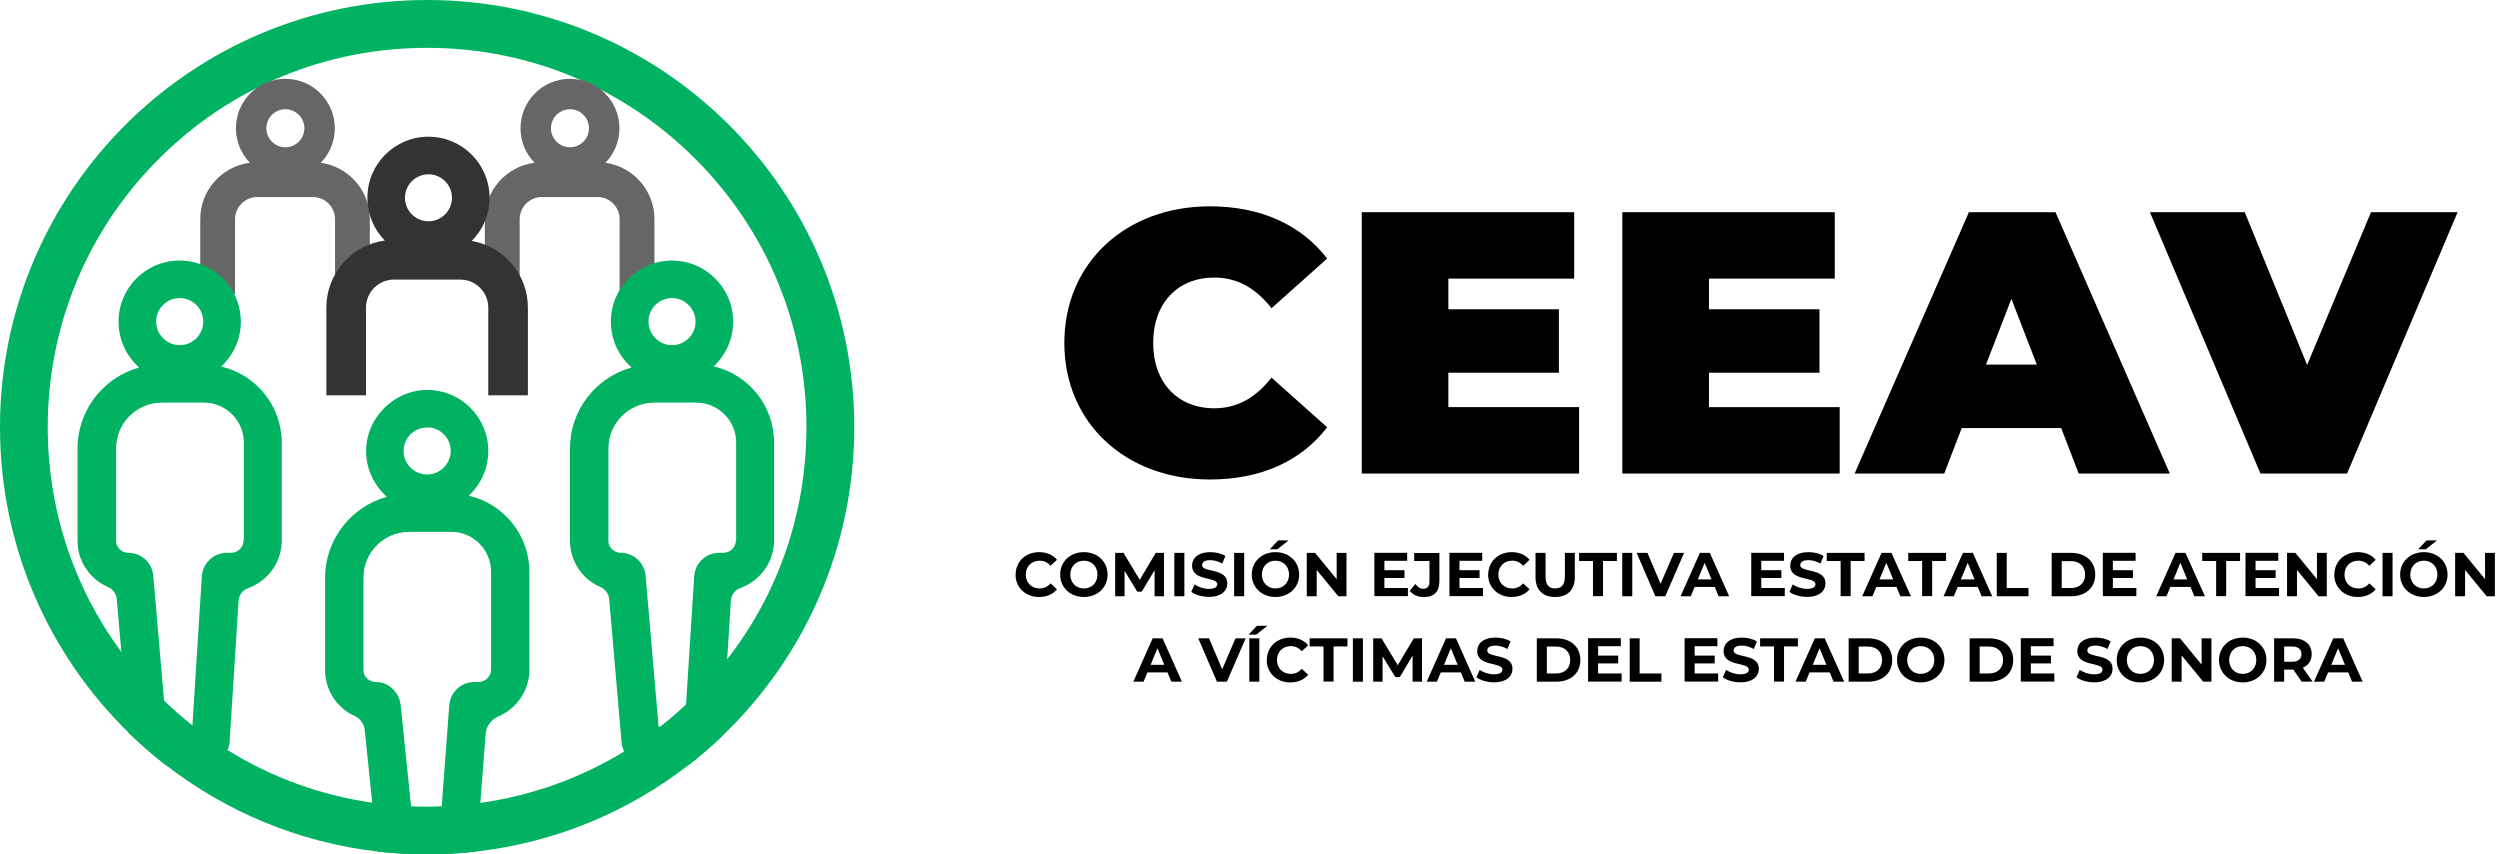 <?xml version="1.0" encoding="UTF-8"?><svg id="Capa_1" xmlns="http://www.w3.org/2000/svg" viewBox="0 0 234.09 80"><defs><style>.cls-1{fill:#00b262;}.cls-2{fill:#666;}.cls-3{fill:#333;}.cls-4{fill:#1d1d1b;}</style></defs><g><path class="cls-1" d="M40,0C17.91,0,0,17.91,0,40c0,11.2,4.6,21.32,12.02,28.58,1.11,1.08,2.27,2.1,3.5,3.05,5.63,4.36,12.44,7.26,19.88,8.11,1.51,.17,3.05,.26,4.6,.26s3.05-.09,4.54-.26c7.46-.84,14.31-3.74,19.94-8.11,1.1-.85,2.15-1.76,3.15-2.72,7.62-7.28,12.36-17.54,12.36-28.91C80,17.91,62.09,0,40,0Zm28.09,61.75c-.91,1.18-1.91,2.3-2.98,3.37-.29,.29-.58,.57-.88,.85-.78,.73-1.59,1.43-2.43,2.08-1.08,.84-2.2,1.62-3.36,2.32-4.1,2.5-8.67,4.14-13.47,4.81-1.19,.17-2.4,.27-3.62,.32-.45,.02-.9,.03-1.36,.03-.5,0-1.01-.01-1.51-.03-1.22-.05-2.44-.16-3.64-.34-4.83-.7-9.43-2.37-13.54-4.93-1.14-.71-2.24-1.48-3.3-2.32-.92-.73-1.81-1.5-2.66-2.33-.16-.15-.32-.3-.47-.46-1.29-1.29-2.46-2.65-3.52-4.09-4.47-6.06-6.88-13.36-6.88-21.03,0-9.49,3.69-18.41,10.4-25.12,6.71-6.71,15.63-10.4,25.12-10.4s18.41,3.69,25.12,10.4,10.4,15.63,10.4,25.12c0,7.98-2.61,15.55-7.43,21.75Z"/><path class="cls-1" d="M43.89,46.42c1.12-1.04,1.83-2.53,1.83-4.19,0-3.16-2.56-5.72-5.72-5.72s-5.92,2.76-5.71,6.09c.1,1.55,.83,2.94,1.93,3.92-3.33,.92-5.78,3.97-5.78,7.59v8.61c0,.21,.01,.43,.04,.64,0,.03,0,.06,.01,.09,.25,1.62,1.29,2.94,2.7,3.58,.53,.24,.9,.73,.96,1.31l.7,6.81,.42,4.03c.02,.19,.06,.38,.13,.56,1.51,.17,3.05,.26,4.6,.26s3.05-.09,4.54-.26c.07-.2,.12-.41,.14-.63l.3-3.94,.49-6.43c.06-.73,.52-1.37,1.2-1.66,1.48-.63,2.6-2.01,2.85-3.68,.03-.23,.05-.46,.05-.68v-9.17c0-3.47-2.42-6.38-5.66-7.13Zm-3.89-6.4c1.24,0,2.24,1.02,2.2,2.27-.03,1.15-.99,2.11-2.14,2.14-1.24,.04-2.27-.97-2.27-2.2s.99-2.2,2.2-2.2Zm5.97,22.69c0,.06,0,.12-.01,.17-.08,.56-.58,.98-1.15,.98h-.4c-1.22,0-2.25,.95-2.34,2.17l-.71,9.45-.17,2.21h-2.47l-.23-2.21-.97-9.43c-.13-1.21-1.12-2.2-2.33-2.19-.56,0-1.05-.4-1.15-.94,0-.01,0-.02,0-.04,0-.06-.01-.12-.01-.18v-8.61c0-2.37,1.92-4.29,4.29-4.29h3.93c2.06,0,3.73,1.67,3.73,3.74v9.17Z"/><path class="cls-2" d="M30.03,15.25c.82-.83,1.32-1.98,1.32-3.24,0-2.56-2.07-4.63-4.63-4.63s-4.63,2.07-4.63,4.63c0,1.26,.5,2.4,1.31,3.23-2.62,.33-4.65,2.57-4.65,5.28v6.99h3.26v-6.99c0-1.14,.93-2.07,2.07-2.07h5.22c1.14,0,2.07,.93,2.07,2.07v6.99h3.26v-6.99c0-2.69-2-4.92-4.6-5.28Zm-3.31-5.02c.98,0,1.78,.8,1.78,1.78s-.8,1.78-1.78,1.78-1.78-.8-1.78-1.78,.8-1.78,1.78-1.78Z"/><path class="cls-4" d="M32.39,64.5l-.03-.02h.03s0,.02,0,.02Z"/><path class="cls-2" d="M56.68,15.25c.82-.83,1.32-1.98,1.32-3.24,0-2.56-2.07-4.63-4.63-4.63s-4.63,2.07-4.63,4.63c0,1.26,.5,2.4,1.31,3.23-2.62,.33-4.65,2.57-4.65,5.28v6.99h3.26v-6.99c0-1.14,.93-2.07,2.07-2.07h5.22c1.14,0,2.07,.93,2.07,2.07v6.99h3.26v-6.99c0-2.69-2-4.92-4.6-5.28Zm-3.31-5.02c.98,0,1.78,.8,1.78,1.78s-.8,1.78-1.78,1.78-1.78-.8-1.78-1.78,.8-1.78,1.78-1.78Z"/><path class="cls-1" d="M66.82,34.31c1.21-1.12,1.93-2.76,1.82-4.56-.18-2.85-2.5-5.17-5.35-5.34-3.33-.21-6.09,2.43-6.09,5.71,0,1.71,.75,3.24,1.94,4.29-3.33,.92-5.77,3.97-5.77,7.58v8.62c0,.21,.01,.42,.04,.63,0,.03,0,.06,.01,.1,.26,1.66,1.34,3,2.81,3.63,.46,.2,.76,.63,.81,1.12l1.16,13.41s0,.02,0,.03c.03,.3,.12,.59,.25,.84,.39,.76,1.18,1.26,2.08,1.26h3.96c1.1-.85,2.15-1.76,3.15-2.72l.45-7.17,.35-5.5c.04-.54,.38-1,.88-1.18,1.61-.58,2.85-2.01,3.11-3.78,.03-.23,.05-.46,.05-.68v-9.17c0-3.47-2.42-6.38-5.67-7.13Zm-6.07-4.57c.15-.91,.89-1.65,1.8-1.8,1.5-.25,2.79,1.04,2.55,2.55-.15,.91-.89,1.65-1.8,1.8-1.5,.25-2.79-1.04-2.55-2.55Zm8.15,20.86c0,.06,0,.11-.01,.17-.08,.56-.57,.99-1.14,.99h-.41c-1.22,0-2.25,.95-2.34,2.19l-.76,12.02-.13,2.08h-2.44l-1.22-14.15s0-.02,0-.03c-.13-1.2-1.13-2.11-2.33-2.11-.55,0-1.04-.4-1.14-.94,0-.01,0-.03,0-.04,0-.06-.01-.12-.01-.17v-8.62c0-2.37,1.92-4.29,4.29-4.29h3.93c2.06,0,3.74,1.67,3.74,3.74v9.17Z"/><path class="cls-3" d="M44.18,22.55c1.03-1.03,1.66-2.46,1.66-4.03,0-3.16-2.56-5.72-5.72-5.72s-5.72,2.56-5.72,5.72c0,1.55,.62,2.97,1.63,4-3.09,.42-5.47,3.07-5.47,6.28v8.22h3.71v-8.22c0-1.45,1.18-2.62,2.62-2.62h6.21c1.45,0,2.62,1.18,2.62,2.62v8.22h3.71v-8.22c0-3.13-2.27-5.73-5.26-6.24Zm-4.06-6.23c1.22,0,2.2,.99,2.2,2.2s-.99,2.2-2.2,2.2-2.2-.99-2.2-2.2,.99-2.2,2.2-2.2Z"/><path class="cls-1" d="M20.72,34.31c1.21-1.12,1.93-2.76,1.82-4.56-.18-2.85-2.5-5.17-5.35-5.34-3.33-.21-6.09,2.43-6.09,5.71,0,1.71,.75,3.24,1.93,4.29-3.32,.92-5.77,3.97-5.77,7.58v8.62c0,.21,.01,.42,.04,.63,0,.03,0,.06,.01,.1,.26,1.66,1.35,3,2.81,3.63,.46,.2,.77,.63,.81,1.12l.43,4.94,.65,7.56c1.11,1.08,2.27,2.1,3.5,3.05h3.65c.95,0,1.78-.57,2.15-1.41,.11-.24,.17-.5,.19-.78l.84-13.19c.03-.54,.38-1,.88-1.18,1.61-.58,2.85-2.01,3.11-3.78,.03-.23,.05-.46,.05-.68v-9.17c0-3.47-2.43-6.38-5.67-7.13Zm-6.07-4.57c.15-.91,.89-1.65,1.8-1.8,1.51-.25,2.8,1.04,2.55,2.55-.15,.91-.89,1.65-1.8,1.8-1.5,.25-2.79-1.04-2.55-2.55Zm8.15,20.86c0,.06,0,.11-.01,.17-.08,.56-.57,.99-1.14,.99h-.41c-1.22,0-2.25,.95-2.34,2.19l-.88,13.95v.15h-2.45l-.21-2.47-1.01-11.68s0-.02,0-.03c-.12-1.2-1.13-2.11-2.33-2.11-.56,0-1.04-.4-1.14-.94,0-.01,0-.03,0-.04,0-.06-.01-.12-.01-.17v-8.62c0-2.37,1.92-4.29,4.29-4.29h3.93c2.06,0,3.74,1.67,3.74,3.74v9.17Z"/></g><g><g><path d="M99.66,32.11c0-7.52,5.77-12.79,13.63-12.79,4.79,0,8.56,1.75,10.98,4.89l-5.21,4.65c-1.43-1.82-3.15-2.87-5.35-2.87-3.43,0-5.73,2.38-5.73,6.12s2.31,6.12,5.73,6.12c2.2,0,3.92-1.05,5.35-2.87l5.21,4.65c-2.41,3.15-6.19,4.89-10.98,4.89-7.87,0-13.63-5.28-13.63-12.79Z"/><path d="M147.86,38.12v6.22h-20.35V19.87h19.89v6.22h-11.78v2.87h10.35v5.94h-10.35v3.22h12.24Z"/><path d="M172.26,38.12v6.22h-20.35V19.87h19.89v6.22h-11.78v2.87h10.35v5.94h-10.35v3.22h12.24Z"/><path d="M192.99,40.08h-9.3l-1.64,4.26h-8.39l10.7-24.47h8.11l10.7,24.47h-8.53l-1.64-4.26Zm-2.27-5.94l-2.38-6.15-2.38,6.15h4.75Z"/><path d="M230.12,19.87l-10.35,24.47h-8.11l-10.35-24.47h8.88l5.84,14.3,5.98-14.3h8.11Z"/></g><g><path d="M95.1,53.8c0-1.22,.94-2.1,2.2-2.1,.7,0,1.29,.25,1.67,.72l-.6,.56c-.27-.31-.61-.48-1.02-.48-.76,0-1.3,.53-1.3,1.3s.54,1.3,1.3,1.3c.41,0,.75-.16,1.02-.48l.6,.56c-.38,.47-.97,.72-1.68,.72-1.26,0-2.2-.88-2.2-2.1Z"/><path d="M99.27,53.8c0-1.21,.94-2.1,2.22-2.1s2.22,.89,2.22,2.1-.94,2.1-2.22,2.1-2.22-.89-2.22-2.1Zm3.49,0c0-.77-.54-1.3-1.27-1.3s-1.27,.53-1.27,1.3,.54,1.3,1.27,1.3,1.27-.53,1.27-1.3Z"/><path d="M108.11,55.83v-2.44s-1.2,2.01-1.2,2.01h-.42l-1.19-1.95v2.38h-.88v-4.06h.78l1.52,2.52,1.5-2.52h.77v4.06s-.87,0-.87,0Z"/><path d="M109.96,51.77h.94v4.06h-.94v-4.06Z"/><path d="M111.54,55.43l.32-.71c.34,.25,.85,.42,1.34,.42,.56,0,.78-.19,.78-.43,0-.76-2.36-.24-2.36-1.75,0-.69,.56-1.26,1.71-1.26,.51,0,1.03,.12,1.41,.36l-.29,.71c-.38-.21-.77-.32-1.12-.32-.56,0-.77,.21-.77,.46,0,.75,2.36,.23,2.36,1.72,0,.68-.56,1.26-1.72,1.26-.64,0-1.29-.19-1.65-.47Z"/><path d="M115.56,51.77h.94v4.06h-.94v-4.06Z"/><path d="M117.21,53.8c0-1.21,.94-2.1,2.22-2.1s2.22,.89,2.22,2.1-.95,2.1-2.22,2.1-2.22-.89-2.22-2.1Zm3.49,0c0-.77-.54-1.3-1.27-1.3s-1.27,.53-1.27,1.3,.54,1.3,1.27,1.3,1.27-.53,1.27-1.3Zm-1.01-3.2h.97l-1.05,.83h-.71l.78-.83Z"/><path d="M126.08,51.77v4.06h-.77l-2.02-2.46v2.46h-.93v-4.06h.78l2.02,2.46v-2.46h.93Z"/><path d="M131.83,55.07v.75h-3.14v-4.06h3.07v.75h-2.13v.88h1.88v.73h-1.88v.94h2.21Z"/><path d="M132.01,55.31l.52-.63c.22,.3,.46,.45,.75,.45,.38,0,.57-.23,.57-.67v-1.93h-1.43v-.75h2.36v2.63c0,1-.5,1.5-1.46,1.5-.54,0-1.03-.21-1.32-.59Z"/><path d="M138.86,55.07v.75h-3.14v-4.06h3.07v.75h-2.13v.88h1.88v.73h-1.88v.94h2.21Z"/><path d="M139.35,53.8c0-1.22,.94-2.1,2.2-2.1,.7,0,1.29,.25,1.67,.72l-.6,.56c-.27-.31-.61-.48-1.02-.48-.76,0-1.3,.53-1.3,1.3s.54,1.3,1.3,1.3c.41,0,.75-.16,1.02-.48l.6,.56c-.38,.47-.97,.72-1.68,.72-1.26,0-2.2-.88-2.2-2.1Z"/><path d="M143.78,54.04v-2.27h.94v2.24c0,.77,.34,1.09,.9,1.09s.91-.32,.91-1.09v-2.24h.93v2.27c0,1.19-.68,1.86-1.84,1.86s-1.84-.66-1.84-1.86Z"/><path d="M149.16,52.53h-1.3v-.76h3.54v.76h-1.3v3.29h-.94v-3.29Z"/><path d="M151.9,51.77h.94v4.06h-.94v-4.06Z"/><path d="M157.69,51.77l-1.76,4.06h-.93l-1.75-4.06h1.01l1.23,2.9,1.25-2.9h.93Z"/><path d="M160.56,54.96h-1.88l-.36,.87h-.96l1.81-4.06h.93l1.81,4.06h-.99l-.36-.87Zm-.3-.71l-.64-1.55-.64,1.55h1.29Z"/><path d="M167.12,55.07v.75h-3.14v-4.06h3.07v.75h-2.13v.88h1.88v.73h-1.88v.94h2.21Z"/><path d="M167.55,55.43l.32-.71c.34,.25,.85,.42,1.34,.42,.56,0,.78-.19,.78-.43,0-.76-2.36-.24-2.36-1.75,0-.69,.56-1.26,1.71-1.26,.51,0,1.03,.12,1.41,.36l-.29,.71c-.38-.21-.77-.32-1.12-.32-.56,0-.77,.21-.77,.46,0,.75,2.36,.23,2.36,1.72,0,.68-.56,1.26-1.72,1.26-.64,0-1.29-.19-1.65-.47Z"/><path d="M172.35,52.53h-1.3v-.76h3.54v.76h-1.3v3.29h-.94v-3.29Z"/><path d="M177.57,54.96h-1.88l-.36,.87h-.96l1.81-4.06h.93l1.82,4.06h-.99l-.36-.87Zm-.3-.71l-.64-1.55-.64,1.55h1.29Z"/><path d="M179.98,52.53h-1.3v-.76h3.54v.76h-1.3v3.29h-.94v-3.29Z"/><path d="M185.19,54.96h-1.88l-.36,.87h-.96l1.81-4.06h.93l1.81,4.06h-.99l-.36-.87Zm-.3-.71l-.64-1.55-.64,1.55h1.29Z"/><path d="M186.96,51.77h.94v3.29h2.04v.77h-2.97v-4.06Z"/><path d="M192.11,51.77h1.84c1.33,0,2.24,.8,2.24,2.03s-.91,2.03-2.24,2.03h-1.84v-4.06Zm1.8,3.29c.81,0,1.33-.48,1.33-1.26s-.53-1.26-1.33-1.26h-.86v2.52h.86Z"/><path d="M200.04,55.07v.75h-3.14v-4.06h3.07v.75h-2.13v.88h1.88v.73h-1.88v.94h2.21Z"/><path d="M205.1,54.96h-1.88l-.36,.87h-.96l1.81-4.06h.93l1.82,4.06h-.99l-.36-.87Zm-.3-.71l-.64-1.55-.64,1.55h1.29Z"/><path d="M207.51,52.53h-1.3v-.76h3.54v.76h-1.3v3.29h-.94v-3.29Z"/><path d="M213.4,55.07v.75h-3.14v-4.06h3.07v.75h-2.13v.88h1.88v.73h-1.88v.94h2.21Z"/><path d="M217.87,51.77v4.06h-.77l-2.02-2.46v2.46h-.93v-4.06h.78l2.02,2.46v-2.46h.93Z"/><path d="M218.58,53.8c0-1.22,.94-2.1,2.2-2.1,.7,0,1.29,.25,1.67,.72l-.6,.56c-.27-.31-.61-.48-1.02-.48-.76,0-1.3,.53-1.3,1.3s.54,1.3,1.3,1.3c.41,0,.75-.16,1.02-.48l.6,.56c-.38,.47-.97,.72-1.68,.72-1.26,0-2.2-.88-2.2-2.1Z"/><path d="M223.09,51.77h.94v4.06h-.94v-4.06Z"/><path d="M224.74,53.8c0-1.21,.94-2.1,2.22-2.1s2.22,.89,2.22,2.1-.95,2.1-2.22,2.1-2.22-.89-2.22-2.1Zm3.49,0c0-.77-.54-1.3-1.27-1.3s-1.27,.53-1.27,1.3,.54,1.3,1.27,1.3,1.27-.53,1.27-1.3Zm-1.01-3.2h.97l-1.05,.83h-.71l.78-.83Z"/><path d="M233.61,51.77v4.06h-.77l-2.02-2.46v2.46h-.93v-4.06h.78l2.02,2.46v-2.46h.93Z"/><path d="M109.32,62.96h-1.88l-.36,.87h-.96l1.81-4.06h.93l1.81,4.06h-.99l-.36-.87Zm-.3-.71l-.64-1.55-.64,1.55h1.29Z"/><path d="M116.64,59.77l-1.76,4.06h-.93l-1.75-4.06h1.01l1.23,2.9,1.25-2.9h.93Z"/><path d="M117.7,58.6h.97l-1.05,.83h-.71l.78-.83Zm-.72,1.17h.94v4.06h-.94v-4.06Z"/><path d="M118.62,61.8c0-1.22,.94-2.1,2.2-2.1,.7,0,1.29,.25,1.67,.72l-.6,.56c-.27-.31-.61-.48-1.02-.48-.76,0-1.3,.53-1.3,1.3s.54,1.3,1.3,1.3c.41,0,.75-.16,1.02-.48l.6,.56c-.38,.47-.97,.72-1.68,.72-1.26,0-2.2-.88-2.2-2.1Z"/><path d="M123.93,60.53h-1.3v-.76h3.54v.76h-1.3v3.29h-.94v-3.29Z"/><path d="M126.68,59.77h.94v4.06h-.94v-4.06Z"/><path d="M132.27,63.83v-2.44s-1.2,2.01-1.2,2.01h-.42l-1.19-1.95v2.38h-.88v-4.06h.78l1.52,2.52,1.5-2.52h.77v4.06s-.87,0-.87,0Z"/><path d="M136.79,62.96h-1.88l-.36,.87h-.96l1.81-4.06h.93l1.81,4.06h-.99l-.36-.87Zm-.3-.71l-.64-1.55-.64,1.55h1.29Z"/><path d="M138.24,63.43l.32-.71c.34,.25,.85,.42,1.34,.42,.56,0,.78-.19,.78-.43,0-.76-2.36-.24-2.36-1.75,0-.69,.56-1.26,1.71-1.26,.51,0,1.03,.12,1.41,.36l-.29,.71c-.38-.21-.77-.32-1.12-.32-.56,0-.77,.21-.77,.46,0,.75,2.36,.23,2.36,1.72,0,.68-.56,1.26-1.72,1.26-.64,0-1.29-.19-1.65-.47Z"/><path d="M143.9,59.77h1.84c1.33,0,2.24,.8,2.24,2.03s-.91,2.03-2.24,2.03h-1.84v-4.06Zm1.8,3.29c.81,0,1.33-.48,1.33-1.26s-.53-1.26-1.33-1.26h-.86v2.52h.86Z"/><path d="M151.84,63.07v.75h-3.14v-4.06h3.07v.75h-2.13v.88h1.88v.73h-1.88v.94h2.21Z"/><path d="M152.59,59.77h.94v3.29h2.04v.77h-2.97v-4.06Z"/><path d="M160.88,63.07v.75h-3.14v-4.06h3.07v.75h-2.13v.88h1.88v.73h-1.88v.94h2.21Z"/><path d="M161.31,63.43l.32-.71c.34,.25,.85,.42,1.34,.42,.56,0,.78-.19,.78-.43,0-.76-2.36-.24-2.36-1.75,0-.69,.56-1.26,1.71-1.26,.51,0,1.03,.12,1.41,.36l-.29,.71c-.38-.21-.77-.32-1.12-.32-.56,0-.77,.21-.77,.46,0,.75,2.36,.23,2.36,1.72,0,.68-.56,1.26-1.72,1.26-.64,0-1.29-.19-1.65-.47Z"/><path d="M166.11,60.53h-1.3v-.76h3.54v.76h-1.3v3.29h-.94v-3.29Z"/><path d="M171.32,62.96h-1.88l-.36,.87h-.96l1.81-4.06h.93l1.82,4.06h-.99l-.36-.87Zm-.3-.71l-.64-1.55-.64,1.55h1.29Z"/><path d="M173.1,59.77h1.84c1.33,0,2.24,.8,2.24,2.03s-.91,2.03-2.24,2.03h-1.84v-4.06Zm1.8,3.29c.81,0,1.33-.48,1.33-1.26s-.53-1.26-1.33-1.26h-.86v2.52h.86Z"/><path d="M177.63,61.8c0-1.21,.94-2.1,2.22-2.1s2.22,.89,2.22,2.1-.95,2.1-2.22,2.1-2.22-.89-2.22-2.1Zm3.49,0c0-.77-.54-1.3-1.27-1.3s-1.27,.53-1.27,1.3,.54,1.3,1.27,1.3,1.27-.53,1.27-1.3Z"/><path d="M184.43,59.77h1.84c1.33,0,2.24,.8,2.24,2.03s-.91,2.03-2.24,2.03h-1.84v-4.06Zm1.8,3.29c.81,0,1.33-.48,1.33-1.26s-.53-1.26-1.33-1.26h-.86v2.52h.86Z"/><path d="M192.36,63.07v.75h-3.14v-4.06h3.07v.75h-2.13v.88h1.88v.73h-1.88v.94h2.21Z"/><path d="M194.43,63.43l.32-.71c.34,.25,.85,.42,1.34,.42,.56,0,.78-.19,.78-.43,0-.76-2.36-.24-2.36-1.75,0-.69,.56-1.26,1.71-1.26,.51,0,1.03,.12,1.41,.36l-.29,.71c-.38-.21-.77-.32-1.12-.32-.56,0-.77,.21-.77,.46,0,.75,2.36,.23,2.36,1.72,0,.68-.56,1.26-1.72,1.26-.64,0-1.29-.19-1.65-.47Z"/><path d="M198.2,61.8c0-1.21,.94-2.1,2.22-2.1s2.22,.89,2.22,2.1-.95,2.1-2.22,2.1-2.22-.89-2.22-2.1Zm3.49,0c0-.77-.54-1.3-1.27-1.3s-1.27,.53-1.27,1.3,.54,1.3,1.27,1.3,1.27-.53,1.27-1.3Z"/><path d="M207.07,59.77v4.06h-.77l-2.02-2.46v2.46h-.93v-4.06h.78l2.02,2.46v-2.46h.93Z"/><path d="M207.78,61.8c0-1.21,.94-2.1,2.22-2.1s2.22,.89,2.22,2.1-.95,2.1-2.22,2.1-2.22-.89-2.22-2.1Zm3.49,0c0-.77-.54-1.3-1.27-1.3s-1.27,.53-1.27,1.3,.54,1.3,1.27,1.3,1.27-.53,1.27-1.3Z"/><path d="M215.52,63.83l-.78-1.13h-.86v1.13h-.94v-4.06h1.76c1.08,0,1.76,.56,1.76,1.47,0,.61-.31,1.06-.83,1.28l.91,1.3h-1.01Zm-.88-3.29h-.76v1.42h.76c.57,0,.86-.27,.86-.71s-.29-.71-.86-.71Z"/><path d="M219.87,62.96h-1.88l-.36,.87h-.96l1.81-4.06h.93l1.82,4.06h-.99l-.36-.87Zm-.3-.71l-.64-1.55-.64,1.55h1.29Z"/></g></g></svg>